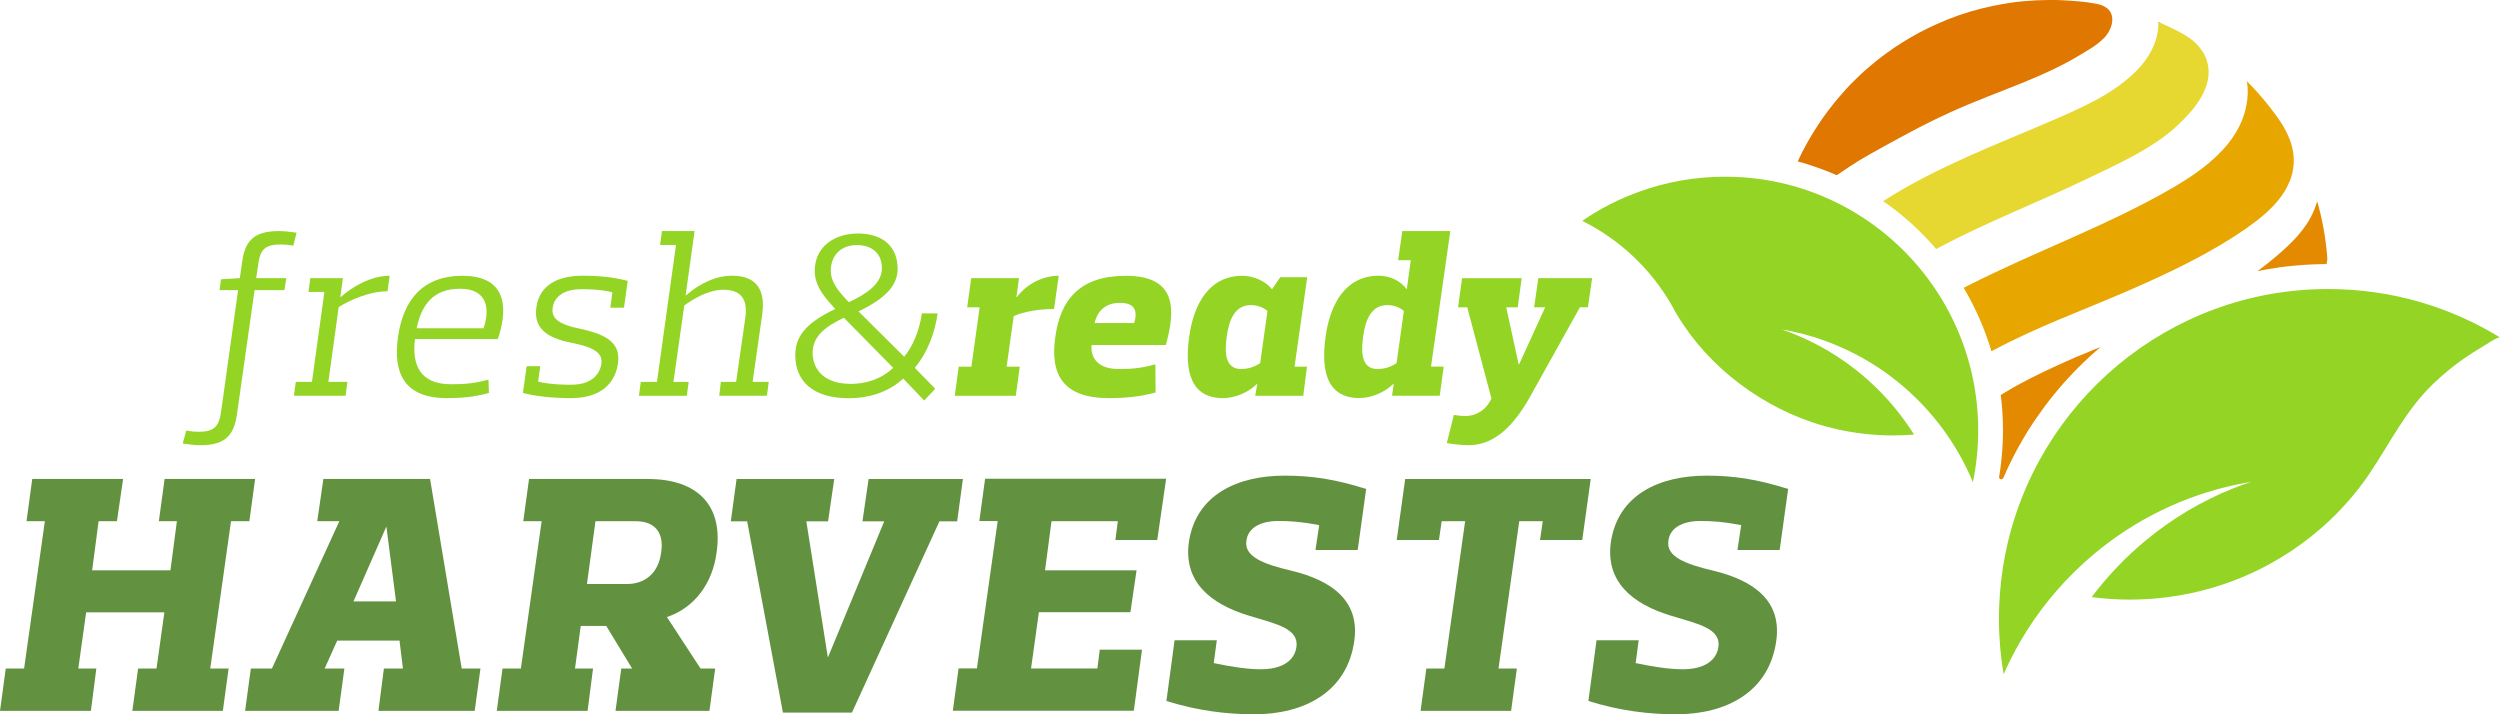<svg xmlns="http://www.w3.org/2000/svg" width="301" height="86" viewBox="0 0 301 86" fill="none"><path d="M28.675 34.933H26.438L26.606 33.629L28.872 33.488L29.152 31.565C29.489 28.901 30.678 27.822 33.59 27.822C34.208 27.822 35.004 27.907 35.706 28.019L35.312 29.577C34.666 29.464 34.208 29.436 33.786 29.436C31.952 29.436 31.324 30.027 31.1 31.762L30.847 33.488H34.47L34.245 34.933H30.65L28.535 49.857C28.169 52.521 27.009 53.6 24.125 53.6C23.507 53.6 22.712 53.516 22 53.403L22.421 51.846C23.067 51.958 23.47 51.986 23.919 51.986C25.726 51.986 26.353 51.395 26.606 49.66L28.666 34.933H28.675Z" fill="#93D425"></path><path d="M37.354 33.488H41.286L40.977 35.758H41.033C42.475 34.483 44.656 33.207 46.912 33.207L46.659 35.074C44.422 35.074 42.025 36.18 40.78 36.968L39.535 45.974H41.829L41.604 47.643H35.388L35.612 45.974H37.56L39.057 35.148H37.138L37.363 33.479L37.354 33.488Z" fill="#93D425"></path><path d="M49.964 40.824C49.571 43.994 50.61 46.264 54.317 46.264C55.787 46.264 57.172 46.18 58.811 45.702L58.867 47.315C57.088 47.793 55.646 47.934 53.802 47.934C48.681 47.934 47.296 44.932 47.923 40.57C48.541 36.209 50.806 33.207 55.693 33.207C61.544 33.207 60.955 37.906 59.934 40.824H49.954H49.964ZM50.16 39.52H58.221C58.979 37.334 58.782 34.764 55.394 34.764C52.005 34.764 50.731 36.884 50.16 39.52Z" fill="#93D425"></path><path d="M73.481 37.053L73.733 35.186C72.207 34.82 70.738 34.82 70.026 34.82C67.058 34.82 66.637 36.49 66.553 36.968C66.384 38.019 66.749 38.919 69.577 39.52C72.601 40.176 74.782 41.021 74.407 43.741C74.014 46.433 72.03 47.934 68.753 47.934C66.609 47.934 64.596 47.737 62.958 47.315L63.407 44.088H65.046L64.793 45.955C66.375 46.321 68.041 46.321 68.781 46.321C71.805 46.321 72.31 44.426 72.404 43.853C72.544 42.803 72.067 41.959 69.212 41.358C66.384 40.824 64.175 39.886 64.578 37.025C64.915 34.501 66.899 33.197 70.148 33.197C72.292 33.197 73.939 33.394 75.578 33.816L75.128 37.043H73.49L73.481 37.053Z" fill="#93D425"></path><path d="M86.793 45.983H88.628L89.733 38.282C90.013 36.331 89.48 34.886 87.102 34.886C85.239 34.886 83.395 36.049 82.384 36.781L81.082 45.983H82.917L82.693 47.653H76.926L77.15 45.983H79.098L81.391 29.492H79.472L79.697 27.822H83.629L82.552 35.552H82.608C84.219 34.164 86.11 33.197 88.179 33.197C91.006 33.197 92.195 34.839 91.774 37.841L90.613 45.974H92.56L92.335 47.643H86.597L86.793 45.974V45.983Z" fill="#93D425"></path><path d="M103.354 37.484L108.868 42.953C109.916 41.649 110.675 39.895 110.993 37.737H112.884C112.603 39.839 111.779 42.325 110.141 44.285L112.603 46.808L111.274 48.225L108.755 45.589C107.173 47.005 105.02 47.944 102.165 47.944C97.811 47.944 95.752 45.824 95.752 42.784C95.752 40.692 96.8 38.985 100.555 37.203C99.562 36.068 98.092 34.595 98.092 32.644C98.092 29.502 100.723 28.113 103.298 28.113C106.237 28.113 108.072 29.642 108.072 32.362C108.072 34.004 107.136 35.702 103.354 37.494V37.484ZM107.538 44.285L101.603 38.254C99.572 39.248 97.84 40.345 97.84 42.503C97.84 43.975 98.72 46.218 102.446 46.218C104.168 46.218 106.031 45.711 107.538 44.294V44.285ZM102.193 36.387C104.402 35.364 106.181 34.117 106.181 32.306C106.181 29.867 104.093 29.502 103.241 29.502C100.555 29.502 100.021 31.565 100.021 32.531C100.021 34.032 101.013 35.139 102.202 36.387H102.193Z" fill="#93D425"></path><path d="M116.919 33.488H122.686L122.377 35.758H122.433C123.397 34.483 125.204 33.207 127.47 33.207L126.908 37.203C125.129 37.203 123.257 37.512 122.049 38.056L121.197 44.144H122.78L122.302 47.653H114.953L115.431 44.144H116.957L117.949 37.006H116.451L116.928 33.498L116.919 33.488Z" fill="#93D425"></path><path d="M131.421 41.537C131.28 43.291 132.413 44.426 134.641 44.426C135.774 44.426 137.131 44.426 139.107 43.863L139.135 47.259C137.131 47.793 135.343 47.934 133.508 47.934C127.966 47.934 126.412 45.073 127.058 40.57C127.676 36.068 130.026 33.207 135.54 33.207C141.672 33.207 141.559 37.203 140.37 41.537H131.411H131.421ZM131.786 38.901H136.56C136.953 37.541 136.757 36.462 134.838 36.462C133.199 36.462 132.151 37.344 131.786 38.901Z" fill="#93D425"></path><path d="M151.126 47.653L151.379 46.236H151.323C150.331 47.231 148.72 47.934 147.251 47.934C143.291 47.934 142.617 44.566 143.178 40.57C143.712 36.574 145.612 33.207 149.563 33.207C150.892 33.207 152.306 33.798 153.12 34.792H153.177L154.141 33.376H157.389L155.864 44.144H157.361L156.912 47.653H151.117H151.126ZM149.488 44.426C150.537 44.426 151.295 44.004 151.726 43.722L152.606 37.437C152.269 37.156 151.613 36.734 150.602 36.734C148.739 36.734 147.972 38.404 147.691 40.589C147.382 42.794 147.663 44.445 149.497 44.445L149.488 44.426Z" fill="#93D425"></path><path d="M168.85 27.822H174.616L172.295 44.135H173.821L173.343 47.643H167.604L167.801 46.227H167.745C166.753 47.221 165.142 47.925 163.673 47.925C159.713 47.925 159.038 44.557 159.6 40.561C160.134 36.565 162.034 33.197 165.994 33.197C167.324 33.197 168.597 33.788 169.327 34.783H169.383L169.861 31.331H168.335L168.84 27.822H168.85ZM165.91 44.426C166.959 44.426 167.717 44.004 168.147 43.722L169.027 37.437C168.69 37.156 168.035 36.734 167.024 36.734C165.161 36.734 164.393 38.404 164.113 40.589C163.804 42.794 164.084 44.445 165.919 44.445L165.91 44.426Z" fill="#93D425"></path><path d="M185.214 33.488H191.692L191.187 36.996H190.223L184.175 47.85C182.452 50.88 180.159 53.6 176.854 53.6C176.086 53.6 174.963 53.487 174.195 53.347L175.047 49.951C175.469 50.035 176.124 50.092 176.433 50.092C177.594 50.092 178.895 49.472 179.569 47.972L176.657 37.006H175.553L176.03 33.498H183.211L182.733 37.006H181.348L182.846 43.863H182.902L186.038 37.006H184.709L185.214 33.498V33.488Z" fill="#93D425"></path><path d="M18.845 80.494L19.791 73.721H10.373L9.427 80.494H11.599L10.944 85.587H0L0.693 80.494H2.902L5.402 62.755H3.192L3.885 57.662H14.82L14.08 62.755H11.871L11.094 68.665H20.521L21.298 62.755H19.126L19.819 57.662H30.716L30.023 62.755H27.814L25.314 80.494H27.524L26.831 85.587H15.934L16.627 80.494H18.836H18.845Z" fill="#62913F"></path><path d="M51.781 57.671L55.591 80.494H57.847L57.154 85.587H45.564L46.22 80.494H48.513L48.101 77.126H40.602L39.086 80.494H41.464L40.771 85.587H29.509L30.202 80.494H32.739L40.855 62.755H38.197L38.936 57.662H51.799L51.781 57.671ZM46.491 63.459L42.559 72.408H47.68L46.529 63.459H46.491Z" fill="#62913F"></path><path d="M78.001 57.671C83.984 57.671 87.101 60.832 86.277 66.535C85.79 70.231 83.618 73.186 80.295 74.293L84.349 80.494H86.109L85.416 85.587H74.107L74.8 80.494H76.11L72.993 75.362H69.922L69.23 80.494H71.401L70.746 85.587H59.812L60.504 80.494H62.714L65.213 62.755H63.004L63.697 57.662H77.992L78.001 57.671ZM70.671 70.316H75.464C77.468 70.316 79.237 69.209 79.602 66.535C80.014 63.871 78.582 62.755 76.569 62.755H71.692L70.671 70.306V70.316Z" fill="#62913F"></path><path d="M115.936 57.671L115.243 62.765H113.109L102.577 85.794H94.264L89.957 62.765H87.991L88.684 57.671H100.442L99.703 62.765H97.082L99.665 79.105H99.703L106.462 62.765H103.841L104.58 57.671H115.927H115.936Z" fill="#62913F"></path><path d="M140.399 57.671L139.332 65.016H134.295L134.585 62.755H126.6L125.823 68.665H136.842L136.102 73.712H125.083L124.138 80.484H132.123L132.413 78.224H137.497L136.514 85.569H114.72L115.412 80.475H117.622L120.121 62.736H117.912L118.605 57.643H140.399V57.671Z" fill="#62913F"></path><path d="M146.502 77.088L146.137 79.837C148.515 80.334 150.312 80.578 151.791 80.578C154.375 80.578 155.845 79.556 156.088 77.914C156.416 75.653 153.626 75.119 150.396 74.134C145.641 72.698 142.486 69.987 143.141 65.269C144.002 59.519 149.039 57.268 154.656 57.268C157.895 57.268 160.723 57.68 164.486 58.872L163.466 66.217H158.382L158.831 63.224C156.697 62.812 155.311 62.727 153.917 62.727C151.66 62.727 150.228 63.628 150.069 65.11C149.779 66.995 152.035 67.905 155.517 68.721C160.273 69.875 163.756 72.295 163.054 77.173C162.192 83.326 157.034 86 151.005 86C147.766 86 144.208 85.587 140.436 84.396L141.419 77.088H146.502Z" fill="#62913F"></path><path d="M191.523 57.671L190.502 65.016H185.419L185.746 62.755H182.919L180.42 80.494H182.629L181.936 85.587H171.039L171.732 80.494H173.904L176.403 62.755H173.576L173.248 65.016H168.165L169.185 57.671H191.513H191.523Z" fill="#62913F"></path><path d="M197.299 77.088L196.934 79.837C199.312 80.334 201.109 80.578 202.589 80.578C205.173 80.578 206.642 79.556 206.895 77.914C207.223 75.653 204.433 75.119 201.203 74.134C196.447 72.698 193.292 69.987 193.948 65.269C194.809 59.519 199.846 57.268 205.463 57.268C208.702 57.268 211.529 57.68 215.293 58.872L214.272 66.217H209.189L209.638 63.224C207.504 62.812 206.118 62.727 204.723 62.727C202.467 62.727 201.035 63.628 200.875 65.11C200.585 66.995 202.841 67.905 206.324 68.721C211.08 69.875 214.562 72.295 213.86 77.173C212.999 83.326 207.841 86 201.812 86C198.572 86 195.015 85.587 191.242 84.396L192.225 77.088H197.309H197.299Z" fill="#62913F"></path><path d="M301 40.636C300.775 40.505 299.118 41.612 298.866 41.762C298.145 42.184 297.433 42.625 296.75 43.103C295.383 44.051 294.091 45.111 292.893 46.274C289.635 49.426 287.781 53.328 285.272 57.042C282.099 61.742 277.699 65.597 272.681 68.224C267.691 70.832 262.083 72.192 256.457 72.192C254.893 72.192 253.349 72.089 251.841 71.892C253.742 69.359 255.933 67.061 258.376 65.044C261.503 62.455 265.032 60.344 268.842 58.815C269.563 58.525 270.284 58.262 271.024 58.018C270.471 58.102 269.938 58.206 269.404 58.318C262.945 59.66 257.065 62.577 252.178 66.657C250.559 68.008 249.042 69.481 247.657 71.076C245.035 74.077 242.864 77.483 241.235 81.178C240.869 79.011 240.673 76.779 240.673 74.509C240.673 72.52 240.823 70.569 241.104 68.656C241.197 67.98 241.319 67.314 241.45 66.657C245.092 48.487 261.091 34.811 280.283 34.801H280.311C284.224 34.801 288.006 35.364 291.573 36.424C294.924 37.419 298.098 38.844 301.01 40.636H301Z" fill="#93D425"></path><path d="M238.173 51.818C238.173 53.956 237.958 56.039 237.536 58.056C236.61 55.823 235.43 53.731 234.035 51.808C230.88 47.474 226.621 43.994 221.659 41.809C219.412 40.814 217.006 40.083 214.507 39.661C217.156 40.571 219.646 41.827 221.912 43.403C225.329 45.758 228.24 48.797 230.45 52.324C229.607 52.39 228.765 52.427 227.913 52.427C226.864 52.427 225.825 52.371 224.804 52.268C222.492 52.033 220.264 51.546 218.13 50.823C211.118 48.441 204.705 43.281 201.232 36.678C198.732 32.344 194.987 28.826 190.503 26.594C192.637 25.121 194.968 23.93 197.449 23.048C200.651 21.903 204.096 21.275 207.691 21.275C210.322 21.275 212.878 21.603 215.312 22.232C218.13 22.963 220.798 24.08 223.241 25.543C231.873 30.683 237.752 39.961 238.154 50.654C238.173 51.039 238.182 51.433 238.182 51.818H238.173Z" fill="#93D425"></path><path d="M275.649 21.866C275.63 21.922 275.602 21.988 275.574 22.044C274.965 23.507 273.842 24.746 272.662 25.787C271.932 26.425 271.155 27.006 270.359 27.56C265.847 30.665 260.904 32.982 255.895 35.149C250.615 37.428 245.185 39.398 240.121 42.109C239.999 42.165 239.887 42.231 239.765 42.287C238.969 39.586 237.836 37.025 236.423 34.651C236.535 34.595 236.657 34.529 236.779 34.473C244.951 30.299 253.667 27.213 261.625 22.588C264.04 21.181 266.484 19.493 268.225 17.345C269.657 15.572 270.603 13.48 270.631 10.994C270.631 10.928 270.631 10.872 270.621 10.806C270.621 10.713 270.621 10.619 270.612 10.534V10.515C270.593 10.3 270.565 10.084 270.537 9.878C270.537 9.859 270.537 9.85 270.537 9.84C270.537 9.831 270.537 9.803 270.537 9.784C270.799 10.046 271.061 10.319 271.314 10.591C272.26 11.594 273.13 12.673 273.954 13.78C274.741 14.831 275.424 15.975 275.836 17.232C276.351 18.836 276.267 20.356 275.667 21.885L275.649 21.866Z" fill="#E8A700"></path><path d="M254.079 3.443C253.957 3.743 253.798 4.015 253.601 4.259C253.545 4.324 253.489 4.399 253.433 4.465C253.395 4.503 253.358 4.54 253.32 4.578C252.468 5.459 251.373 6.05 250.334 6.679C248.34 7.88 246.215 8.855 244.052 9.746C240.982 11.013 237.845 12.138 234.822 13.517C231.517 15.018 228.343 16.782 225.17 18.545C224.28 19.042 223.41 19.577 222.567 20.14C222.108 20.449 221.659 20.75 221.2 21.059C221.181 21.069 221.163 21.078 221.144 21.087C221.125 21.087 221.097 21.087 221.078 21.069C219.964 20.581 218.832 20.168 217.68 19.793C217.268 19.661 216.856 19.549 216.444 19.436C216.613 19.08 216.791 18.723 216.959 18.367C217.109 18.085 217.259 17.804 217.399 17.532C217.577 17.213 217.746 16.913 217.923 16.603C218.101 16.294 218.289 15.994 218.476 15.694C218.663 15.393 218.86 15.093 219.056 14.802C219.655 13.911 220.292 13.058 220.966 12.232C221.125 12.044 221.284 11.857 221.444 11.669C221.584 11.5 221.724 11.341 221.874 11.172C221.987 11.041 222.108 10.909 222.221 10.778C222.37 10.619 222.52 10.459 222.661 10.309C222.848 10.112 223.026 9.925 223.222 9.737C223.531 9.427 223.84 9.127 224.168 8.827C224.327 8.686 224.477 8.546 224.645 8.396C224.655 8.377 224.673 8.367 224.683 8.367C224.776 8.274 224.87 8.199 224.964 8.123C225.179 7.936 225.385 7.758 225.6 7.589C225.675 7.523 225.741 7.457 225.815 7.411C225.834 7.392 225.862 7.373 225.881 7.354C226.124 7.157 226.377 6.96 226.63 6.773C226.639 6.754 226.658 6.745 226.677 6.745C226.827 6.632 226.986 6.51 227.145 6.397C227.744 5.957 228.362 5.534 228.998 5.14C229.027 5.122 229.055 5.103 229.083 5.084C229.392 4.897 229.701 4.7 230.019 4.521C230.356 4.324 230.702 4.127 231.049 3.94C231.395 3.752 231.751 3.574 232.107 3.405C232.462 3.236 232.818 3.067 233.174 2.908C234.943 2.101 236.797 1.463 238.725 0.985C238.735 0.985 238.744 0.985 238.753 0.985C239.521 0.797 240.289 0.628 241.066 0.497C241.459 0.432 241.843 0.366 242.236 0.31C242.545 0.263 242.854 0.216 243.172 0.197C243.35 0.178 243.528 0.15 243.706 0.141C244.736 0.047 245.775 0 246.823 0H247.029C247.376 0 247.713 0 248.059 0.019C248.462 0.038 248.874 0.066 249.285 0.084C250.212 0.141 251.139 0.235 252.057 0.394C252.543 0.469 253.04 0.582 253.461 0.835C253.76 1.013 254.023 1.266 254.163 1.585C254.434 2.176 254.322 2.861 254.088 3.443H254.079Z" fill="#DF7700"></path><path d="M251.776 42.24C250.531 42.737 249.286 43.263 248.069 43.825C245.813 44.857 243.454 45.983 241.254 47.334C241.123 47.409 241.01 47.484 240.889 47.559C240.973 48.178 241.038 48.797 241.076 49.426C241.132 50.214 241.16 51.002 241.16 51.808C241.16 52.549 241.141 53.29 241.085 54.013C241.057 54.369 241.029 54.716 241.001 55.073C240.973 55.382 240.935 55.692 240.898 56.001C240.879 56.151 240.861 56.301 240.842 56.442C240.814 56.667 240.776 56.902 240.739 57.127C240.729 57.183 240.72 57.239 240.711 57.305C240.701 57.361 240.683 57.408 240.692 57.465C240.692 57.568 240.776 57.671 240.889 57.699C240.982 57.718 241.095 57.69 241.16 57.615C241.207 57.559 241.226 57.493 241.254 57.427C241.282 57.361 241.319 57.286 241.347 57.221C241.413 57.09 241.469 56.949 241.525 56.817C241.628 56.583 241.741 56.358 241.843 56.133C241.975 55.851 242.106 55.57 242.246 55.298C242.368 55.054 242.489 54.81 242.621 54.575C242.761 54.303 242.901 54.041 243.051 53.778C243.182 53.544 243.323 53.3 243.463 53.056C243.547 52.896 243.641 52.746 243.735 52.587C243.828 52.427 243.922 52.277 244.015 52.118C244.137 51.911 244.259 51.705 244.399 51.508C244.661 51.095 244.924 50.692 245.204 50.298C245.476 49.904 245.757 49.51 246.047 49.116C246.328 48.722 246.618 48.347 246.927 47.962C247.227 47.578 247.535 47.212 247.844 46.846C249.389 45.017 251.093 43.319 252.928 41.771C252.544 41.921 252.17 42.071 251.786 42.221L251.776 42.24Z" fill="#E38A00"></path><path d="M280.218 31.143C280.218 31.199 280.208 31.246 280.199 31.293C280.18 31.462 280.152 31.631 280.124 31.79C279.843 31.79 279.553 31.79 279.263 31.809C277.989 31.837 276.726 31.922 275.481 32.062C275.172 32.1 274.863 32.137 274.544 32.175C273.618 32.306 272.7 32.456 271.792 32.644C272.035 32.466 272.269 32.288 272.513 32.109C273.103 31.659 273.674 31.181 274.245 30.702C275.05 30.008 275.855 29.267 276.567 28.47C277.428 27.503 278.167 26.434 278.654 25.205C278.692 25.102 278.729 25.008 278.766 24.905C278.851 24.68 278.926 24.464 278.991 24.239C279.581 26.284 279.974 28.404 280.171 30.59C280.18 30.73 280.189 30.862 280.199 31.002C280.199 31.059 280.208 31.106 280.208 31.152L280.218 31.143Z" fill="#E38A00"></path><path d="M259.855 2.645L260.239 2.805L260.052 2.861L259.874 2.702L259.855 2.645Z" fill="#4B84B6"></path><path d="M265.154 6.163C264.601 5.291 263.824 4.662 262.944 4.146C262.458 3.855 261.943 3.602 261.428 3.358C261.166 3.227 260.903 3.105 260.641 2.992C260.51 2.936 260.379 2.87 260.248 2.814C260.211 2.795 259.864 2.673 259.864 2.645C259.864 2.786 259.864 2.927 259.864 3.077C259.771 5.178 258.647 7.148 257.131 8.621C255.417 10.309 253.405 11.538 251.298 12.588C250.194 13.142 249.061 13.649 247.928 14.146C244.221 15.768 240.448 17.26 236.759 18.92C233.698 20.309 230.281 21.96 227.089 23.995C226.958 24.07 226.845 24.145 226.724 24.22C226.724 24.22 226.733 24.22 226.742 24.23C229.111 25.862 231.245 27.794 233.108 29.98C233.23 29.914 233.342 29.849 233.464 29.792C239.231 26.725 245.391 24.361 251.261 21.538C254.884 19.793 259.031 17.963 262.018 15.243C262.532 14.774 263.019 14.286 263.487 13.771C264.442 12.71 265.313 11.482 265.715 10.103C266.109 8.761 265.931 7.345 265.182 6.172L265.154 6.163Z" fill="#E7D731"></path></svg>